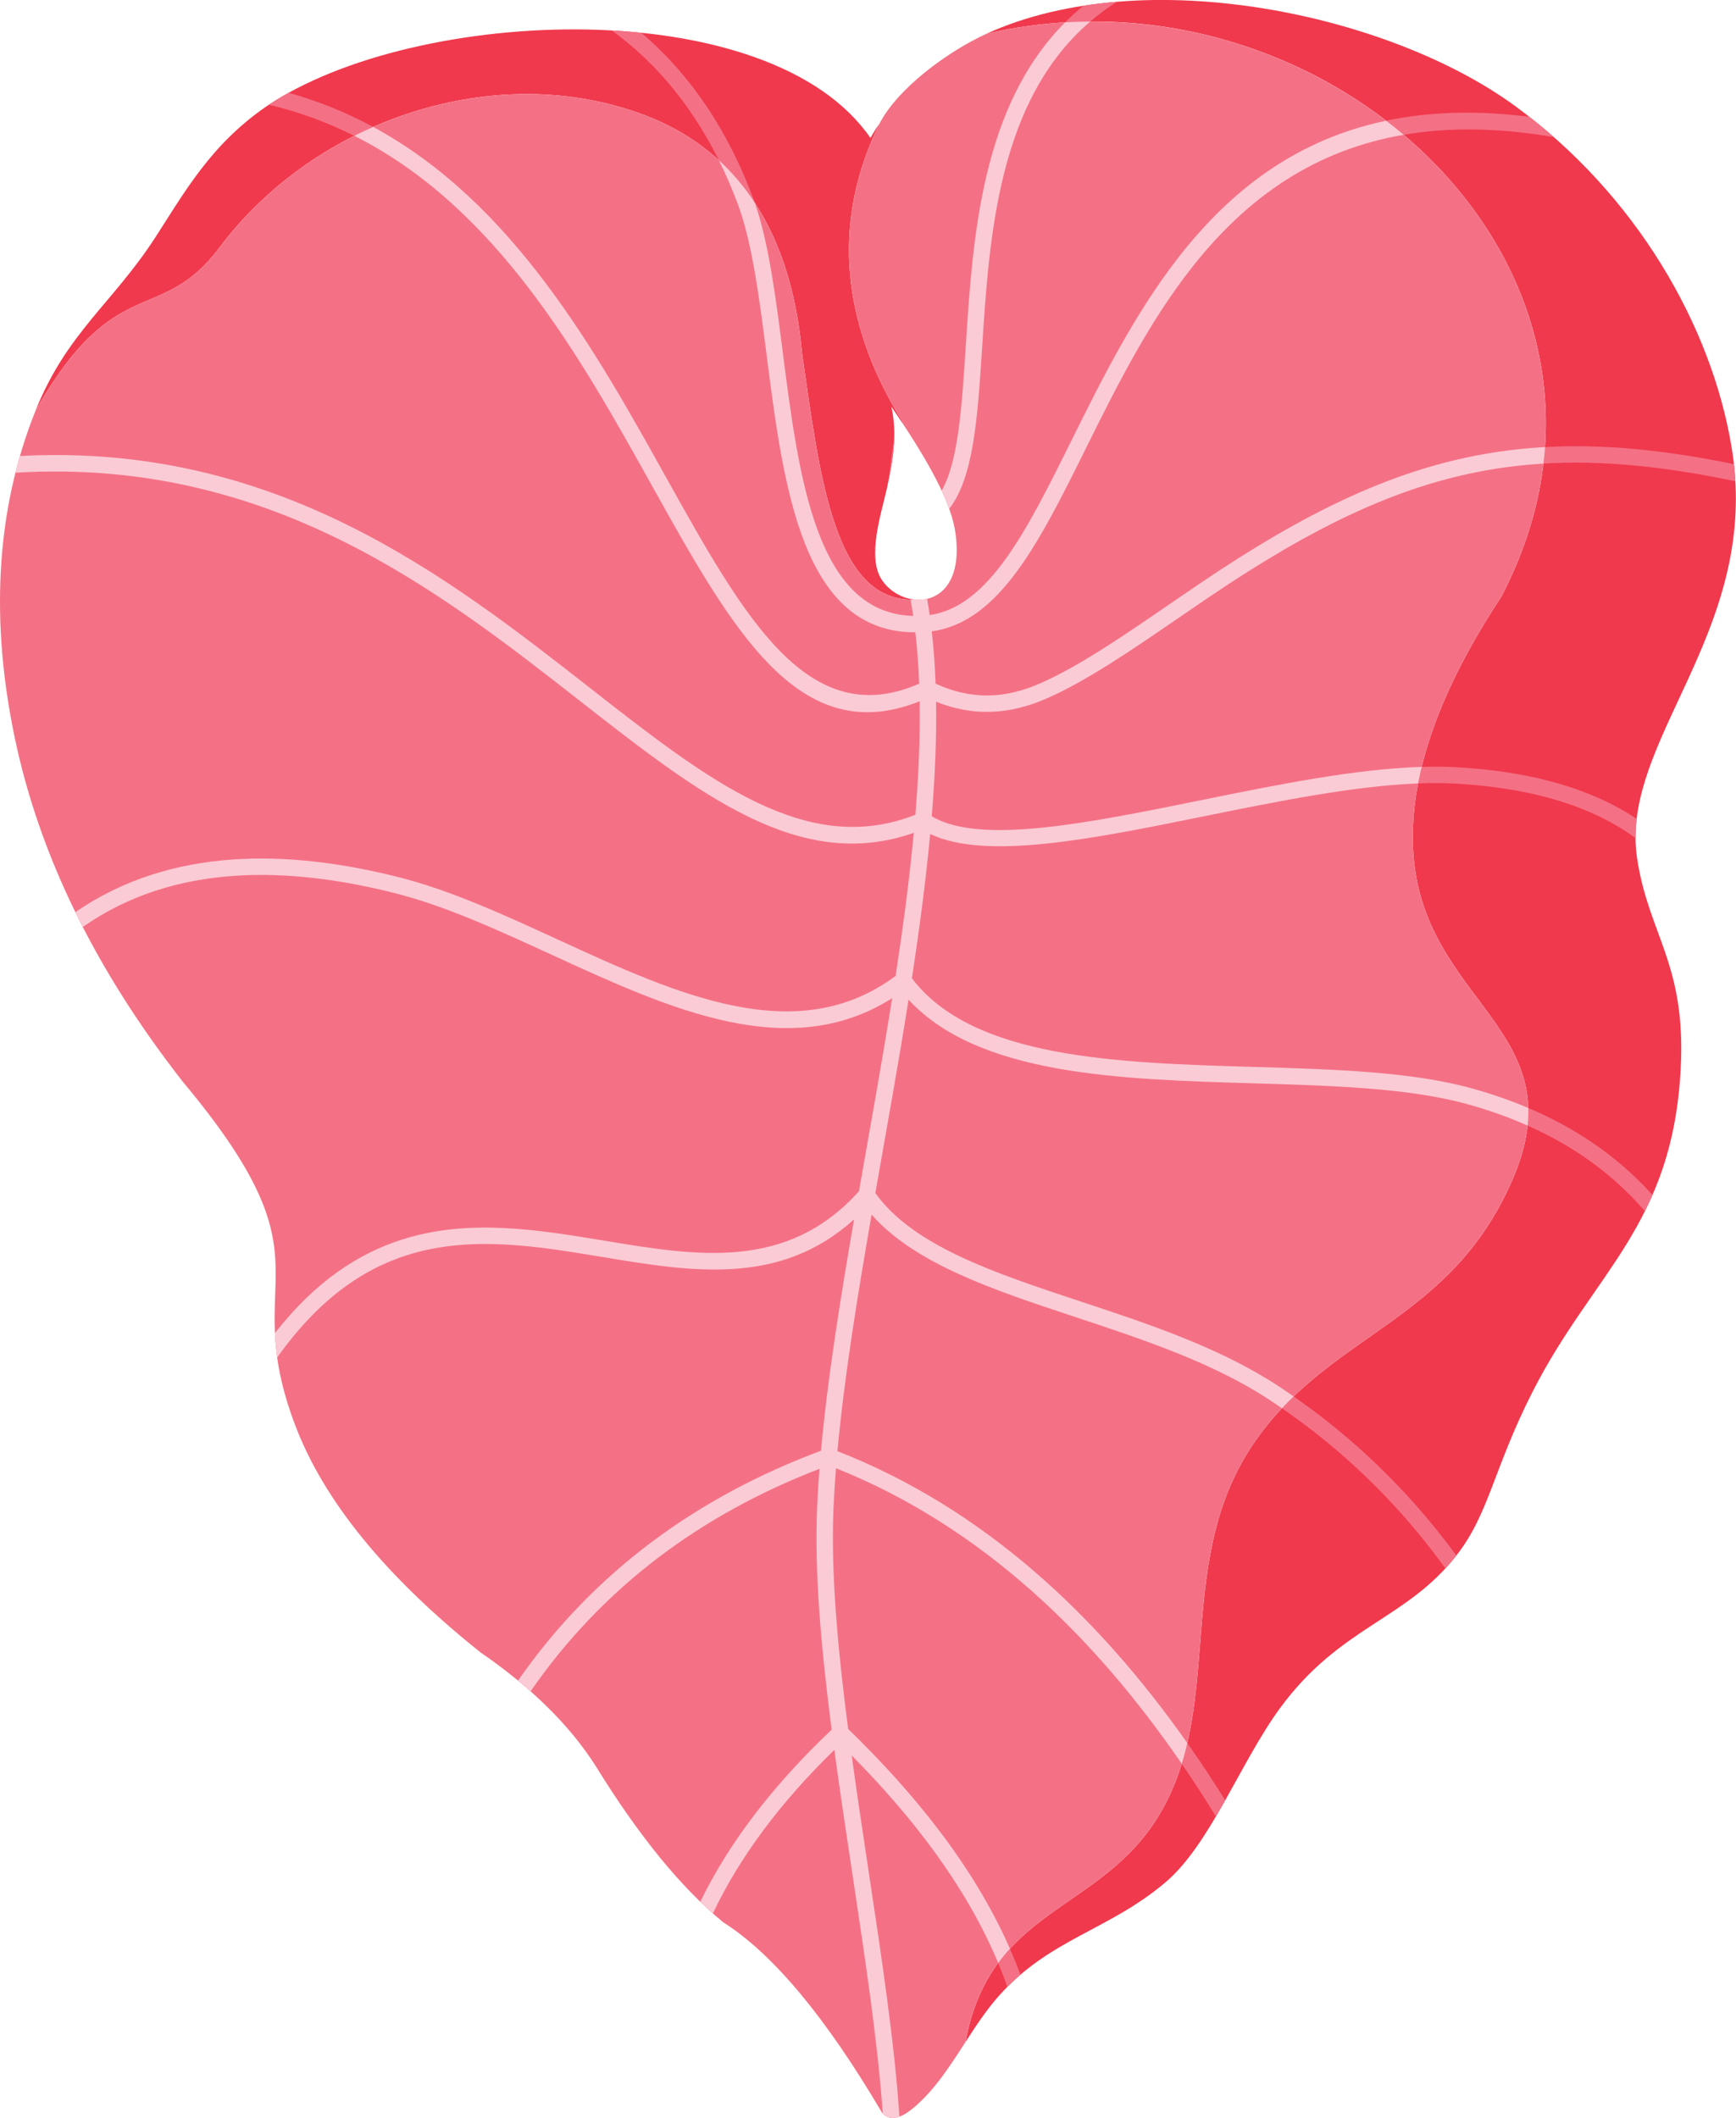 <?xml version="1.0" encoding="UTF-8"?><svg xmlns="http://www.w3.org/2000/svg" xmlns:xlink="http://www.w3.org/1999/xlink" height="381.6" preserveAspectRatio="xMidYMid meet" version="1.0" viewBox="0.0 0.0 312.9 381.6" width="312.9" zoomAndPan="magnify"><defs><clipPath id="a"><path d="M 6 0 L 312.879 0 L 312.879 368 L 6 368 Z M 6 0"/></clipPath><clipPath id="b"><path d="M 0 0 L 312.879 0 L 312.879 381.609 L 0 381.609 Z M 0 0"/></clipPath><clipPath id="c"><path d="M 2 3 L 279 3 L 279 381.609 L 2 381.609 Z M 2 3"/></clipPath></defs><g><g clip-path="url(#a)" id="change1_1"><path d="M 177.816 6.074 C 206.438 -6.938 250.488 2.594 273.039 19.066 C 294.836 34.984 308.496 58.613 312.125 80.684 C 316.945 110.004 297.168 128.781 294.988 147.598 C 294.719 149.945 294.719 152.297 295.078 154.668 C 297.16 168.453 303.906 173.59 302.941 192.453 C 301.488 220.871 287.172 229.23 276.215 250.797 C 269.141 264.73 268.418 272.727 262.488 280.285 C 253.34 291.949 241.57 292.977 230.723 307.754 C 223.59 317.477 218.176 332.227 210.129 339.094 C 199.969 347.766 189.172 349.32 180.039 359.609 C 177.766 362.172 175.879 365.047 174.023 367.922 C 178.516 343.555 198.312 344.637 208.918 327.039 C 221.254 306.578 210.84 280.305 227.105 258.449 C 240.867 239.957 261.363 237.836 272.41 213.02 C 284.789 185.207 255.766 180.91 254.684 152.559 C 254.176 139.34 259.477 124.34 270.578 107.562 C 301.137 49.109 239.156 -8.176 177.816 6.074 Z M 6.445 73.895 C 12.059 59.953 20.262 54.672 27.973 42.812 C 31.301 37.691 34.113 32.789 38.578 27.617 C 40.711 25.148 43.094 22.887 45.73 20.832 C 70.105 1.828 134.258 -2.133 155.125 22.551 C 155.754 23.293 156.348 24.062 156.895 24.859 C 157.375 23.996 158.113 22.801 158.504 22.309 C 158.48 22.434 158.352 22.605 158.293 22.727 C 156.656 26.129 155.402 29.566 154.527 33.023 C 153.195 38.297 152.75 43.629 153.18 48.98 C 153.895 57.902 157.043 66.91 162.586 75.855 C 162.699 76.039 162.77 76.238 162.797 76.438 C 162.121 75.418 161.414 74.367 160.672 73.281 C 160.82 73.961 160.934 74.637 161.016 75.312 L 161.016 75.324 L 161.023 75.402 L 161.031 75.477 L 161.035 75.512 L 161.039 75.551 L 161.07 75.852 L 161.078 75.91 L 161.078 75.926 L 161.086 76.004 L 161.094 76.078 L 161.098 76.109 L 161.102 76.152 L 161.113 76.305 L 161.121 76.453 L 161.129 76.504 L 161.129 76.527 L 161.133 76.602 L 161.137 76.68 L 161.141 76.703 L 161.145 76.754 L 161.148 76.828 L 161.148 76.902 L 161.16 77.102 L 161.16 77.129 L 161.168 77.277 L 161.168 77.297 L 161.172 77.352 L 161.176 77.496 L 161.176 77.504 L 161.18 77.695 L 161.18 77.727 L 161.184 77.875 L 161.184 78.176 C 161.184 78.328 161.184 78.477 161.18 78.629 L 161.18 78.727 C 161.121 81.801 160.551 84.84 159.883 87.879 C 158.879 92.445 156.184 100.367 158.961 104.496 C 160.309 106.508 162.539 107.785 164.801 108.027 C 150.422 108.484 147.824 86.25 144.586 63.82 C 142.414 39.289 130.969 26.398 116.449 20.844 C 89.387 10.492 56.828 21.57 39.574 44.578 C 28.887 58.832 20.875 48.609 6.445 73.895" fill="#f0394d" fill-rule="evenodd"/></g><g clip-path="url(#b)" id="change2_1"><path d="M 160.039 87.164 C 160.645 84.367 161.129 81.562 161.18 78.727 Z M 163.316 107.719 L 163.09 107.645 Z M 132.723 32.117 C 133.734 33.285 134.691 34.535 135.598 35.863 C 134.695 34.535 133.734 33.285 132.723 32.117 Z M 131.707 30.988 C 132.047 31.352 132.383 31.723 132.711 32.105 C 132.383 31.723 132.047 31.352 131.707 30.988 Z M 131.16 30.414 C 131.32 30.578 131.48 30.746 131.637 30.914 C 131.48 30.746 131.32 30.578 131.16 30.414 Z M 130.629 29.879 C 130.805 30.055 130.98 30.23 131.156 30.41 C 130.98 30.23 130.805 30.055 130.629 29.879 Z M 65.668 23.594 C 65.996 23.441 66.328 23.289 66.656 23.141 C 66.328 23.289 65.996 23.441 65.668 23.594 Z M 64.488 24.16 C 64.805 24.004 65.125 23.852 65.445 23.699 C 65.125 23.852 64.805 24.004 64.488 24.16 Z M 213.473 316.168 C 213.406 316.418 213.336 316.668 213.262 316.918 C 213.336 316.668 213.406 316.418 213.473 316.168 Z M 213.75 315.113 C 213.684 315.383 213.613 315.652 213.539 315.918 C 213.613 315.652 213.684 315.383 213.75 315.113 Z M 275.438 201.637 C 275.422 201.891 275.402 202.148 275.379 202.406 C 275.402 202.148 275.422 201.891 275.438 201.637 Z M 275.473 200.566 C 275.473 200.848 275.461 201.129 275.449 201.41 C 275.461 201.125 275.473 200.848 275.473 200.566 Z M 192.363 4.004 C 193.043 3.969 193.723 3.941 194.398 3.922 C 193.723 3.941 193.043 3.969 192.363 4.004 Z M 252.852 24.156 C 252.336 23.727 251.816 23.301 251.289 22.883 C 251.816 23.301 252.336 23.727 252.852 24.156 Z M 249.84 21.75 C 257.367 20.168 265.902 19.809 275.656 21.047 C 277.172 22.23 278.641 23.449 280.07 24.707 C 269.797 22.938 260.855 22.938 253 24.285 L 252.996 24.281 C 270.266 38.895 280.73 59.973 278.266 82.875 C 278.352 82.102 278.422 81.324 278.477 80.555 C 288.879 79.977 299.918 81.051 312.527 83.633 C 312.645 84.672 312.73 85.695 312.785 86.707 C 299.883 84.012 288.691 82.898 278.191 83.527 L 278.195 83.496 C 277.27 91.371 274.816 99.453 270.578 107.562 C 263.32 118.527 258.547 128.73 256.246 138.176 C 258.438 138.109 260.555 138.129 262.586 138.242 C 271.898 138.773 279.934 140.418 286.695 143.18 C 289.715 144.41 292.48 145.863 294.996 147.539 L 294.988 147.598 C 294.859 148.734 294.789 149.867 294.797 151.008 C 292.074 149.012 289.008 147.316 285.586 145.922 C 279.113 143.281 271.398 141.703 262.426 141.195 C 260.25 141.07 257.969 141.066 255.602 141.156 C 254.848 145.094 254.543 148.895 254.684 152.559 C 255.574 176.016 275.598 183.008 275.477 200.473 C 275.477 200.191 275.473 199.91 275.465 199.633 C 279.484 201.34 283.289 203.371 286.844 205.762 C 290.852 208.465 294.539 211.629 297.848 215.312 C 297.41 216.309 296.953 217.281 296.48 218.23 C 293.129 214.332 289.34 211.016 285.188 208.219 C 282.098 206.137 278.805 204.34 275.34 202.805 L 275.352 202.711 C 275.039 205.781 274.121 209.176 272.41 213.02 C 262.898 234.395 246.363 238.938 233.172 251.605 C 239.996 256.352 246.262 261.711 251.961 267.68 C 255.719 271.609 259.23 275.812 262.5 280.273 L 262.488 280.285 C 261.848 281.105 261.191 281.867 260.527 282.59 C 257.215 278.016 253.645 273.723 249.816 269.715 C 244.129 263.762 237.879 258.434 231.062 253.734 C 229.695 255.188 228.371 256.746 227.105 258.449 C 213.914 276.172 218.266 296.805 213.809 314.883 C 213.875 314.605 213.941 314.332 214.004 314.059 C 216.328 317.359 218.609 320.801 220.836 324.375 C 220.281 325.359 219.723 326.332 219.16 327.285 C 217.148 324.008 215.094 320.844 213 317.793 L 213.16 317.273 C 212.16 320.641 210.809 323.906 208.918 327.039 C 201.617 339.156 189.953 342.418 181.93 351.234 L 182.035 351.117 C 182.719 352.68 183.348 354.238 183.922 355.801 C 183.129 356.48 182.344 357.207 181.566 357.984 C 181.066 356.555 180.516 355.117 179.914 353.68 C 177.246 357.289 175.148 361.805 174.023 367.922 C 171.289 372.148 168.613 376.375 164.875 379.594 C 162.254 381.848 160.293 382.215 158.996 380.684 C 148.844 363.457 139.305 352.023 130.383 346.371 C 122.828 340.199 115.164 330.824 107.398 318.242 C 102.727 310.887 95.781 304.035 86.562 297.688 C 69.465 284.031 58.336 270.371 53.172 256.703 C 42.707 229 61.043 228.488 32.945 194.898 C 17.121 174.668 7.004 153.918 2.602 132.656 C -1.492 112.895 -1.145 92.75 6.445 73.895 C 20.875 48.609 28.887 58.828 39.574 44.578 C 46.004 36.004 54.562 29.086 64.172 24.316 L 63.859 24.473 C 59.109 22.086 54 20.184 48.469 18.871 C 49.594 18.129 50.781 17.41 52.027 16.723 C 57.5 18.242 62.562 20.328 67.262 22.871 L 66.941 23.016 C 82.496 16.098 100.438 14.719 116.449 20.844 C 121.664 22.836 126.484 25.777 130.617 29.867 C 130.273 29.523 129.922 29.191 129.566 28.867 C 126.902 23.512 123.762 18.746 120.148 14.574 C 117.176 11.148 113.883 8.117 110.266 5.484 C 112.051 5.586 113.824 5.727 115.578 5.902 C 118 7.957 120.27 10.203 122.383 12.641 C 127.867 18.973 132.297 26.586 135.668 35.48 C 135.801 35.828 135.93 36.184 136.055 36.547 C 135.906 36.32 135.758 36.098 135.605 35.875 C 140.305 42.785 143.531 51.938 144.586 63.82 C 147.773 85.891 150.34 107.777 164.121 108.031 L 164.102 107.922 C 164.336 107.969 164.566 108.004 164.801 108.027 C 165.164 108.066 165.527 108.078 165.883 108.062 C 169.801 107.895 173.402 104.414 172.207 95.992 C 171.52 91.137 168.309 84.793 162.797 76.438 C 162.797 76.281 162.668 75.988 162.586 75.855 C 152.176 59.051 149.562 40.879 158.293 22.727 C 161.555 15.934 171.078 9.137 177.828 6.07 L 177.816 6.074 C 182.555 4.977 187.297 4.305 192.004 4.023 L 191.984 4.023 C 193.023 2.988 194.117 1.988 195.285 1.035 C 197.27 0.73 199.281 0.492 201.316 0.324 C 199.582 1.422 197.98 2.613 196.496 3.887 C 216.324 3.758 235.195 10.531 249.84 21.75" fill="#f47185" fill-rule="evenodd"/></g><g clip-path="url(#c)" id="change3_1"><path d="M 196.496 3.887 C 194.996 3.895 193.492 3.938 191.984 4.023 C 176.855 19.191 175.324 42.922 174.074 62.316 C 173.359 73.449 172.734 83.09 169.727 88.406 C 170.258 89.551 170.711 90.637 171.082 91.672 C 175.512 86.016 176.211 75.172 177.027 62.5 C 178.305 42.652 179.891 18.117 196.496 3.887 Z M 167.105 107.895 C 167.273 108.859 167.426 109.832 167.566 110.82 C 178.27 109.289 185.094 95.551 193.133 79.352 C 204.609 56.242 218.477 28.34 249.84 21.75 C 250.914 22.574 251.973 23.414 253 24.285 C 221.066 29.766 207.203 57.66 195.785 80.66 C 187.352 97.652 180.191 112.066 167.941 113.754 C 168.285 116.797 168.512 119.941 168.633 123.176 C 174.988 126.121 181.137 125.934 187.516 123.113 C 194.551 120.004 202.289 114.695 210.695 108.93 C 212.617 107.613 214.57 106.273 216.254 105.137 C 235.102 92.383 250.703 84.844 267.195 81.871 C 270.898 81.203 274.645 80.766 278.477 80.555 C 278.406 81.539 278.309 82.535 278.191 83.527 C 274.633 83.742 271.152 84.156 267.715 84.777 C 251.691 87.664 236.426 95.059 217.91 107.59 C 215.828 108.996 214.082 110.195 212.363 111.375 C 203.84 117.223 195.988 122.605 188.707 125.824 C 182.086 128.75 175.453 129.152 168.719 126.43 C 168.824 133.008 168.523 139.922 167.938 147.07 C 176.559 152.273 195.969 148.336 216.469 144.176 C 230.117 141.406 244.238 138.539 256.246 138.176 C 256.004 139.18 255.785 140.172 255.602 141.156 C 243.984 141.602 230.293 144.383 217.047 147.066 C 196.863 151.164 177.703 155.051 167.656 150.266 C 166.871 158.695 165.715 167.418 164.359 176.262 C 175.371 190.738 201.242 191.508 226.078 192.238 C 240.414 192.664 254.414 193.078 265.281 196.102 C 268.805 197.078 272.203 198.25 275.465 199.633 C 275.496 200.652 275.457 201.707 275.34 202.805 C 271.891 201.27 268.266 199.992 264.496 198.945 C 253.961 196.02 240.148 195.609 225.996 195.191 C 201.652 194.473 176.344 193.723 163.758 180.125 C 161.91 191.762 159.812 203.355 157.773 214.961 C 164.605 224.508 179.207 229.344 194.84 234.52 C 207.043 238.559 219.863 242.805 230.418 249.742 C 231.344 250.352 232.262 250.973 233.172 251.605 C 232.457 252.289 231.754 252.996 231.062 253.734 C 230.312 253.219 229.559 252.707 228.797 252.207 C 218.605 245.508 205.953 241.32 193.91 237.332 C 178.977 232.387 164.949 227.738 157.098 218.852 C 154.496 233.809 152.152 248.316 150.941 261.465 C 177.352 271.801 197.891 291.16 214.004 314.059 C 213.715 315.316 213.383 316.562 213 317.793 C 197.211 294.777 176.941 275.055 150.68 264.539 C 150.484 266.977 150.336 269.359 150.234 271.688 C 149.73 283.211 150.988 297.031 152.867 311.508 C 164.539 322.836 175.449 336.105 182.035 351.117 C 181.297 351.922 180.586 352.773 179.914 353.68 C 174.043 339.609 164.16 327.051 153.508 316.297 C 154.453 323.191 155.512 330.191 156.555 337.121 C 158.93 352.859 161.25 368.25 162.113 381.367 C 160.891 381.82 159.895 381.637 159.117 380.816 C 158.219 368.012 155.945 352.957 153.625 337.562 C 152.508 330.148 151.379 322.652 150.383 315.285 C 140.555 324.859 133.258 334.684 128.488 344.758 C 127.734 344.09 126.977 343.387 126.219 342.652 C 131.402 332.016 139.297 321.68 149.898 311.648 C 148.023 297.137 146.77 283.246 147.281 271.559 C 147.379 269.301 147.523 266.996 147.707 264.645 C 126.402 272.852 108.676 285.891 95.633 304.738 C 94.902 304.09 94.145 303.445 93.371 302.805 C 107.027 283.184 125.676 269.711 147.98 261.383 C 149.156 248.453 151.418 234.301 153.941 219.699 C 140.559 231.777 124.809 229.172 108.477 226.465 C 96.891 224.547 84.785 222.504 73.324 226.16 C 65.234 228.742 57.355 234.199 49.957 244.59 C 49.738 243.031 49.613 241.574 49.551 240.191 C 56.793 230.941 64.5 225.879 72.434 223.348 C 84.445 219.516 96.828 221.539 108.949 223.547 C 125.734 226.328 141.879 229.004 154.824 214.637 C 156.859 203.047 158.957 191.469 160.805 179.848 C 142.172 191.656 120.676 181.785 99.363 171.992 C 89.801 167.602 80.277 163.223 71.16 160.922 C 52.211 156.141 31.566 155.367 14.922 167.02 C 14.465 166.129 14.02 165.238 13.582 164.348 C 30.906 152.43 52.215 153.09 71.875 158.051 C 81.227 160.41 90.891 164.852 100.594 169.309 C 122.023 179.156 143.648 189.09 161.43 175.828 C 162.773 167.047 163.926 158.398 164.703 150.055 C 144.145 157.27 126.164 143.211 104.477 126.25 C 79.059 106.367 48.422 82.406 2.785 85.172 C 3.039 84.164 3.309 83.16 3.598 82.16 C 49.77 79.711 80.648 103.859 106.297 123.922 C 127.719 140.68 145.402 154.512 164.988 146.801 C 165.574 139.703 165.867 132.848 165.762 126.348 C 144.035 135.059 132.113 113.699 117.449 87.402 C 104.598 64.352 89.555 37.379 63.859 24.473 C 64.98 23.91 66.113 23.375 67.262 22.871 C 92.426 36.473 107.285 63.105 120.031 85.965 C 134.199 111.371 145.672 131.938 165.676 123.18 C 165.555 120 165.328 116.914 164.984 113.934 C 144.594 113.93 141.254 87.926 138.188 64.039 C 136.844 53.566 135.551 43.516 132.898 36.52 C 131.887 33.848 130.773 31.297 129.566 28.867 C 131.953 31.059 134.133 33.605 136.055 36.547 C 138.559 43.758 139.812 53.52 141.113 63.668 C 143.996 86.109 147.133 110.523 164.598 110.973 C 164.453 109.98 164.297 109 164.121 108.031 C 164.348 108.035 164.57 108.035 164.801 108.027 C 165.57 108.109 166.352 108.07 167.105 107.895" fill="#fbcbd5" fill-rule="evenodd"/></g></g></svg>